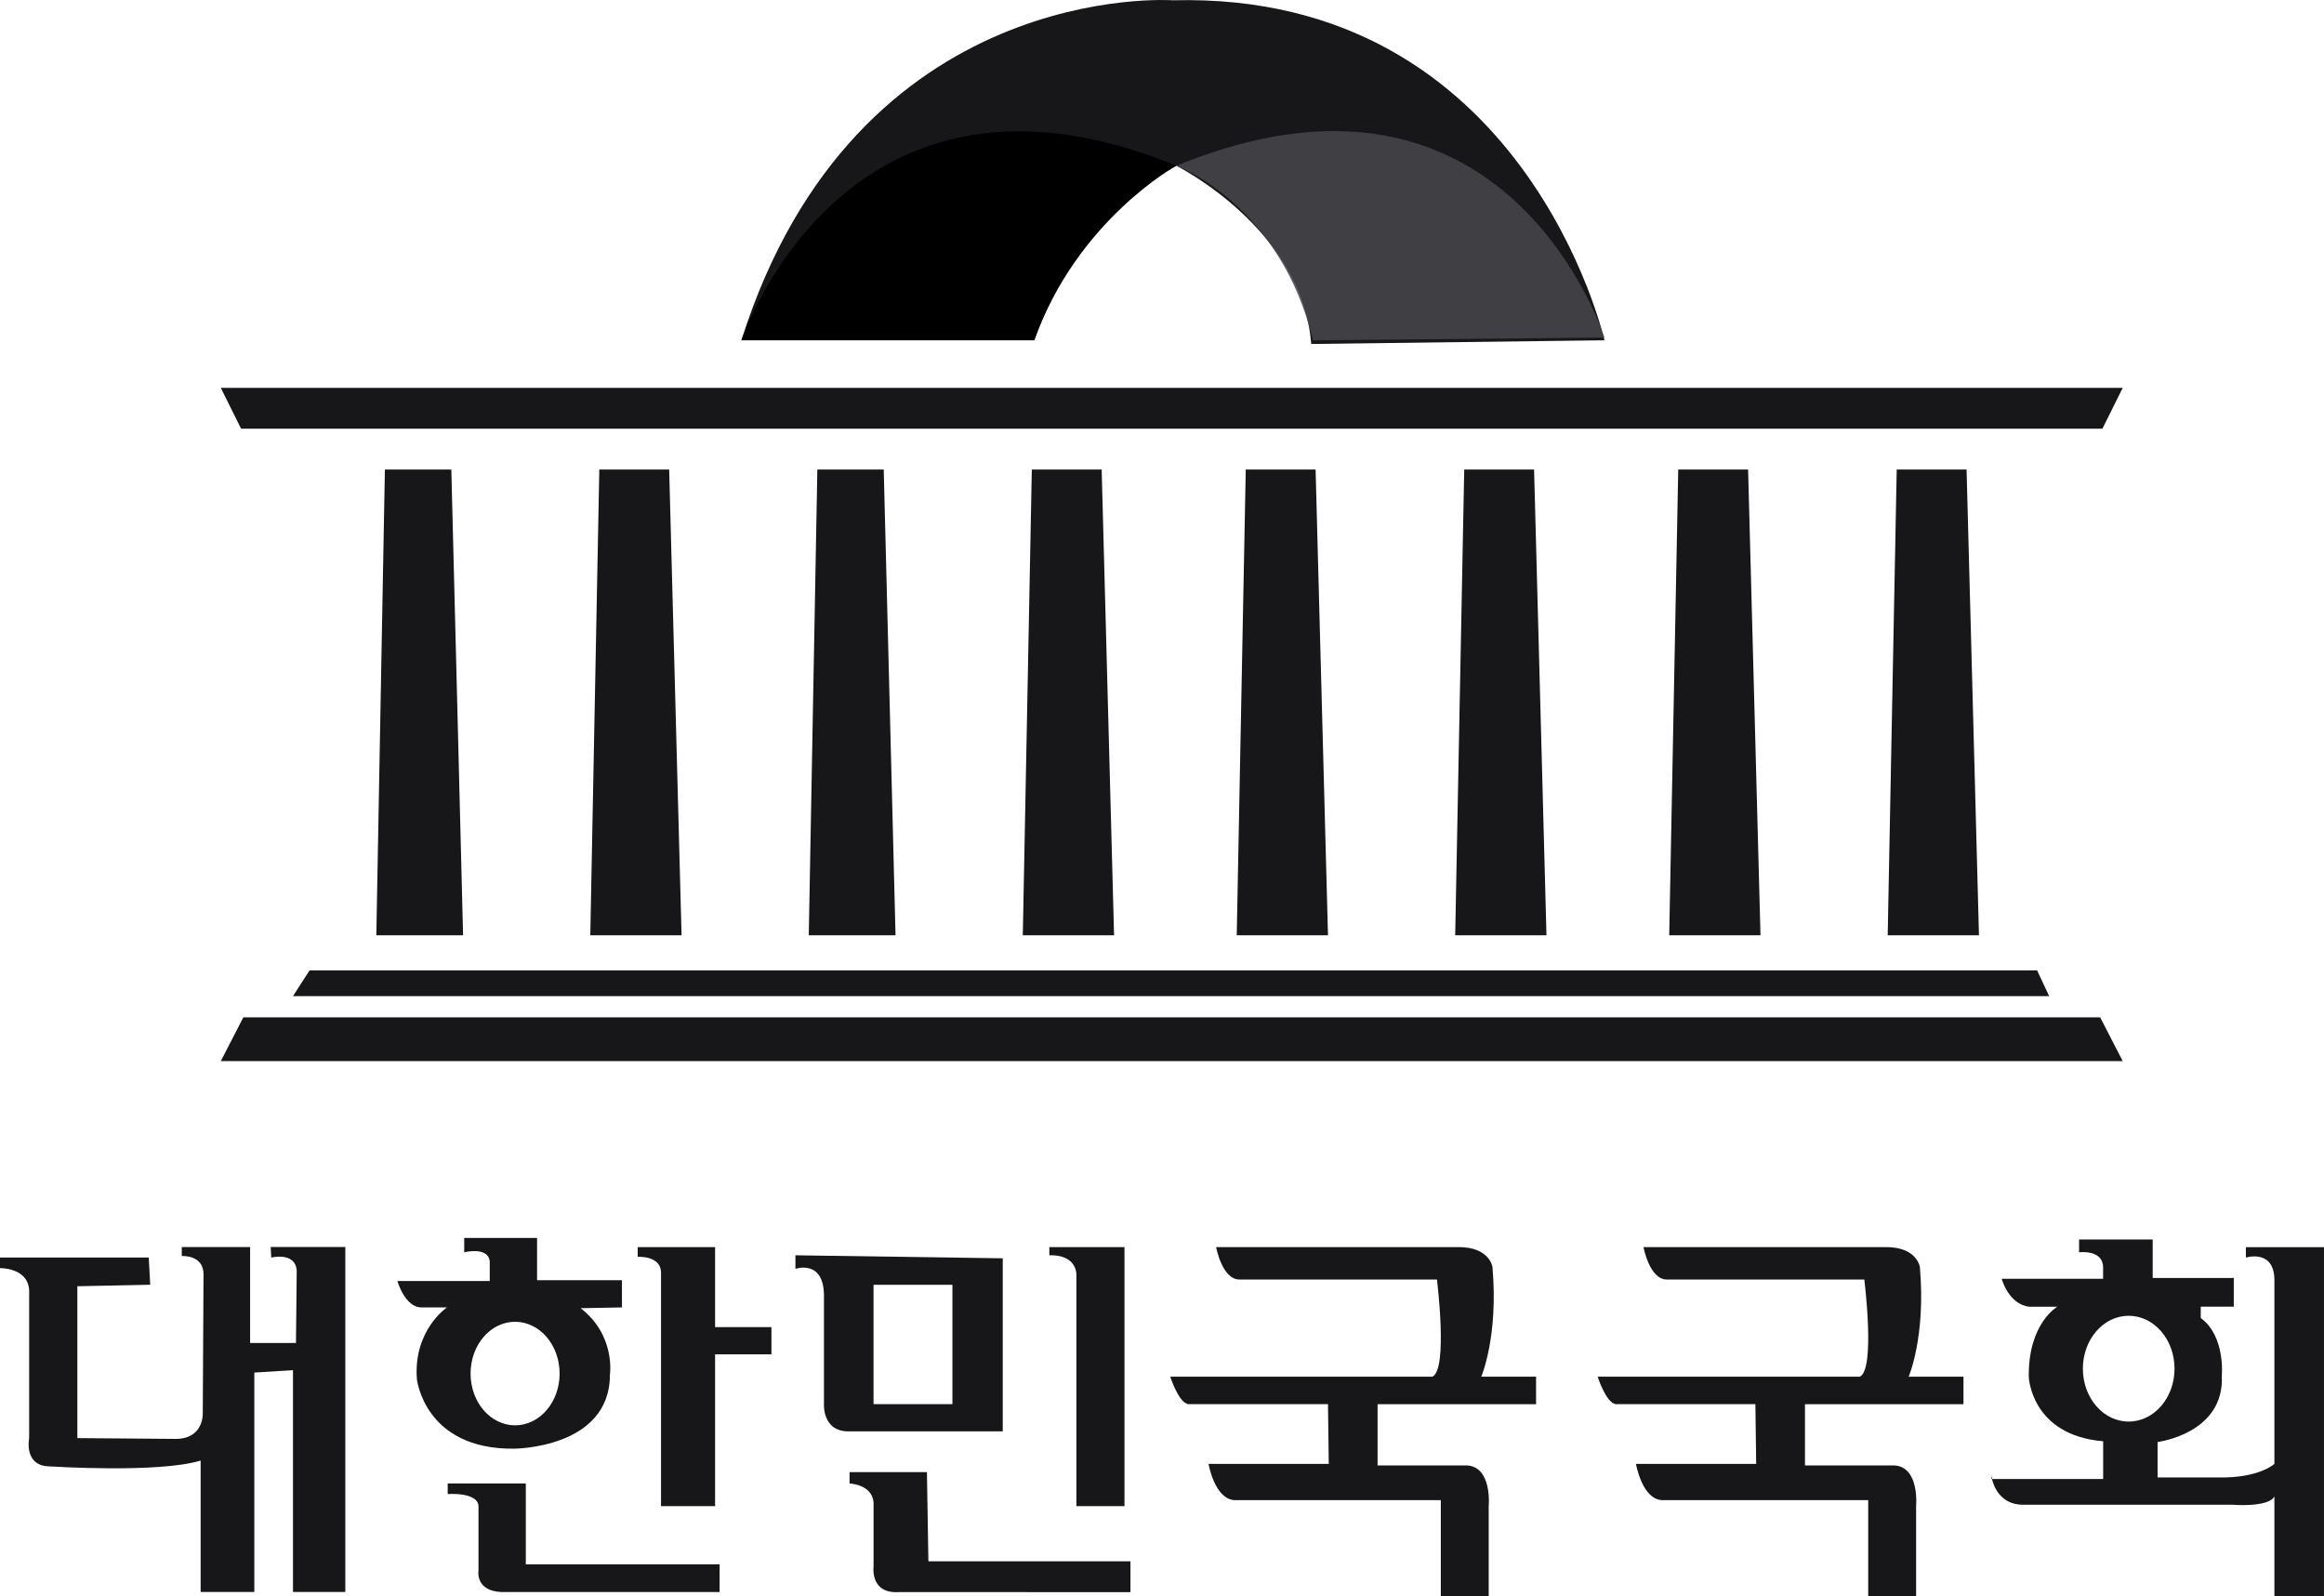 <svg xmlns="http://www.w3.org/2000/svg" width="99" height="68" viewBox="0 0 99 68" fill="none">
  <g clip-path="url(#clip0_105_1043)">
    <path d="M31.582 14.497H44.061C44.061 14.497 45.597 9.476 50.109 7.061C50.109 7.061 55.473 9.729 55.857 14.654L68.348 14.497C68.348 14.497 64.988 -0.374 49.965 0.012C49.965 0.012 36.478 -0.954 31.582 14.497Z" fill="#171719"/>
    <path d="M9.406 16.524L10.27 18.263H89.561L90.425 16.524H9.406Z" fill="#171719"/>
    <path d="M16.396 20.002L16.031 39.846H19.727L19.226 20.002H16.396Z" fill="#171719"/>
    <path d="M25.53 20.002L25.146 39.846H29.034L28.506 20.002H25.53Z" fill="#171719"/>
    <path d="M34.818 20.002L34.453 39.846H38.149L37.646 20.002H34.818Z" fill="#171719"/>
    <path d="M43.954 20.002L43.57 39.846H47.458L46.93 20.002H43.954Z" fill="#171719"/>
    <path d="M53.068 20.002L52.684 39.846H56.571L56.043 20.002H53.068Z" fill="#171719"/>
    <path d="M62.374 20.002L61.99 39.846H65.878L65.35 20.002H62.374Z" fill="#171719"/>
    <path d="M71.491 20.002L71.107 39.846H74.995L74.467 20.002H71.491Z" fill="#171719"/>
    <path d="M80.798 20.002L80.414 39.846H84.302L83.774 20.002H80.798Z" fill="#171719"/>
    <path d="M13.185 41.343L12.48 42.438H87.292L86.78 41.343H13.185Z" fill="#171719"/>
    <path d="M10.366 43.341L9.406 45.206H90.425L89.465 43.341H10.366Z" fill="#171719"/>
    <path d="M11.552 53.576C11.552 53.576 12.575 53.319 12.64 54.123L12.608 57.213H10.655V53.128H7.743V53.51C7.743 53.51 8.67 53.447 8.67 54.283L8.638 60.237C8.638 60.237 8.67 61.3 7.486 61.3L3.295 61.267V54.797L6.399 54.733L6.336 53.574H0V54.026C0 54.026 1.311 53.991 1.242 55.125V61.273C1.242 61.273 0.994 62.472 2.137 62.472C2.137 62.472 6.758 62.771 8.547 62.223V67.822H10.834V58.474L12.481 58.373V67.822H14.71V53.126H11.531L11.554 53.574L11.552 53.576Z" fill="#171719"/>
    <path d="M25.982 58.565C25.982 58.565 26.237 56.891 24.734 55.732L26.494 55.699V54.54H22.879V52.738H19.775V53.35C19.775 53.35 20.798 53.094 20.863 53.737V54.573H16.928C16.928 54.573 17.248 55.699 17.951 55.699H19.04C19.04 55.699 17.6 56.665 17.759 58.756C17.759 58.756 18.08 61.75 21.887 61.717C21.887 61.717 25.982 61.717 25.982 58.563V58.565ZM20.046 58.517C20.046 57.298 20.894 56.311 21.942 56.311C22.991 56.311 23.839 57.298 23.839 58.517C23.839 59.736 22.991 60.722 21.942 60.722C20.894 60.722 20.046 59.736 20.046 58.517Z" fill="#171719"/>
    <path d="M22.399 63.2H19.072V63.65C19.072 63.65 20.353 63.553 20.384 64.165V66.902C20.384 66.902 20.224 67.783 21.376 67.825H30.655V66.645H22.399V63.202V63.2Z" fill="#171719"/>
    <path d="M30.462 53.129H27.166V53.544C27.166 53.544 28.126 53.48 28.159 54.187V64.166H30.462V57.696H32.862V56.538H30.462V53.129Z" fill="#171719"/>
    <path d="M42.716 60.98V53.607L33.885 53.478V54.057C33.885 54.057 35.069 53.638 35.1 55.153V59.788C35.1 59.788 35.004 61.01 36.189 60.98H42.716ZM37.212 54.735H40.572V59.821H37.212V54.735Z" fill="#171719"/>
    <path d="M45.853 54.253V64.166H47.902V53.129H44.701V53.48C44.701 53.48 45.757 53.384 45.853 54.253Z" fill="#171719"/>
    <path d="M39.486 62.717H36.19V63.2C36.19 63.2 37.149 63.233 37.213 64.005V66.742C37.213 66.742 37.053 67.913 38.301 67.826L48.156 67.83V66.516H39.549L39.486 62.717Z" fill="#171719"/>
    <path d="M63.581 53.994C63.581 53.994 63.477 53.117 62.108 53.129H51.804C51.804 53.129 52.059 54.51 52.797 54.51H61.212C61.212 54.51 61.691 58.343 61.02 58.649H49.852C49.852 58.649 50.203 59.757 50.62 59.821H56.571L56.604 62.365H51.483C51.483 62.365 51.739 63.877 52.603 63.91H61.377V67.998H63.417V64.168C63.417 64.168 63.577 62.494 62.49 62.43H58.683V59.823H65.435V58.651H63.099C63.099 58.651 63.834 56.959 63.579 53.998L63.581 53.994Z" fill="#171719"/>
    <path d="M81.788 53.994C81.788 53.994 81.684 53.117 80.315 53.129H70.011C70.011 53.129 70.266 54.51 71.004 54.51H79.418C79.418 54.51 79.898 58.343 79.227 58.649H68.059C68.059 58.649 68.41 59.757 68.826 59.821H74.778L74.811 62.365H69.691C69.691 62.365 69.946 63.877 70.81 63.91H79.584V67.998H81.624V64.168C81.624 64.168 81.784 62.494 80.697 62.43H76.89V59.823H83.642V58.651H81.306C81.306 58.651 82.041 56.959 81.786 53.998L81.788 53.994Z" fill="#171719"/>
    <path d="M95.672 53.129V53.577C95.672 53.577 96.887 53.191 96.887 54.542V62.364C96.887 62.364 96.248 62.977 94.487 62.944H91.911V61.432C91.911 61.432 94.775 61.078 94.647 58.598C94.647 58.598 94.806 56.924 93.75 56.151V55.668H95.157V54.446H91.702V52.804H88.567V53.351C88.567 53.351 89.559 53.221 89.59 53.963V54.479H85.27C85.27 54.479 85.558 55.574 86.455 55.67H87.639C87.639 55.67 86.391 56.379 86.424 58.664C86.424 58.664 86.52 61.142 89.592 61.401V63.01H84.856C84.936 63.342 85.22 64.079 86.136 64.105H95.096C95.096 64.105 96.632 64.234 96.887 63.751V68H98.999V53.133H95.672V53.129ZM88.728 58.309C88.728 57.063 89.601 56.055 90.68 56.055C91.759 56.055 92.633 57.065 92.633 58.309C92.633 59.552 91.759 60.562 90.68 60.562C89.601 60.562 88.728 59.552 88.728 58.309Z" fill="#171719"/>
    <path d="M84.826 63.007H84.857C84.834 62.91 84.826 62.847 84.826 62.847V63.007Z" fill="#171719"/>
    <path d="M31.582 14.497C31.582 14.497 35.998 1.267 50.109 7.061C50.109 7.061 45.885 9.379 44.061 14.497H31.582Z" fill="black"/>
    <path d="M68.348 14.382C68.348 14.382 64.221 1.268 50.109 7.062C50.109 7.062 54.525 8.671 55.932 14.498L68.348 14.382Z" fill="#46474C" fill-opacity="0.84"/>
  </g>
  <defs>
    <clipPath id="clip0_105_1043">
      <rect width="99" height="68" fill="white"/>
    </clipPath>
  </defs>
</svg>